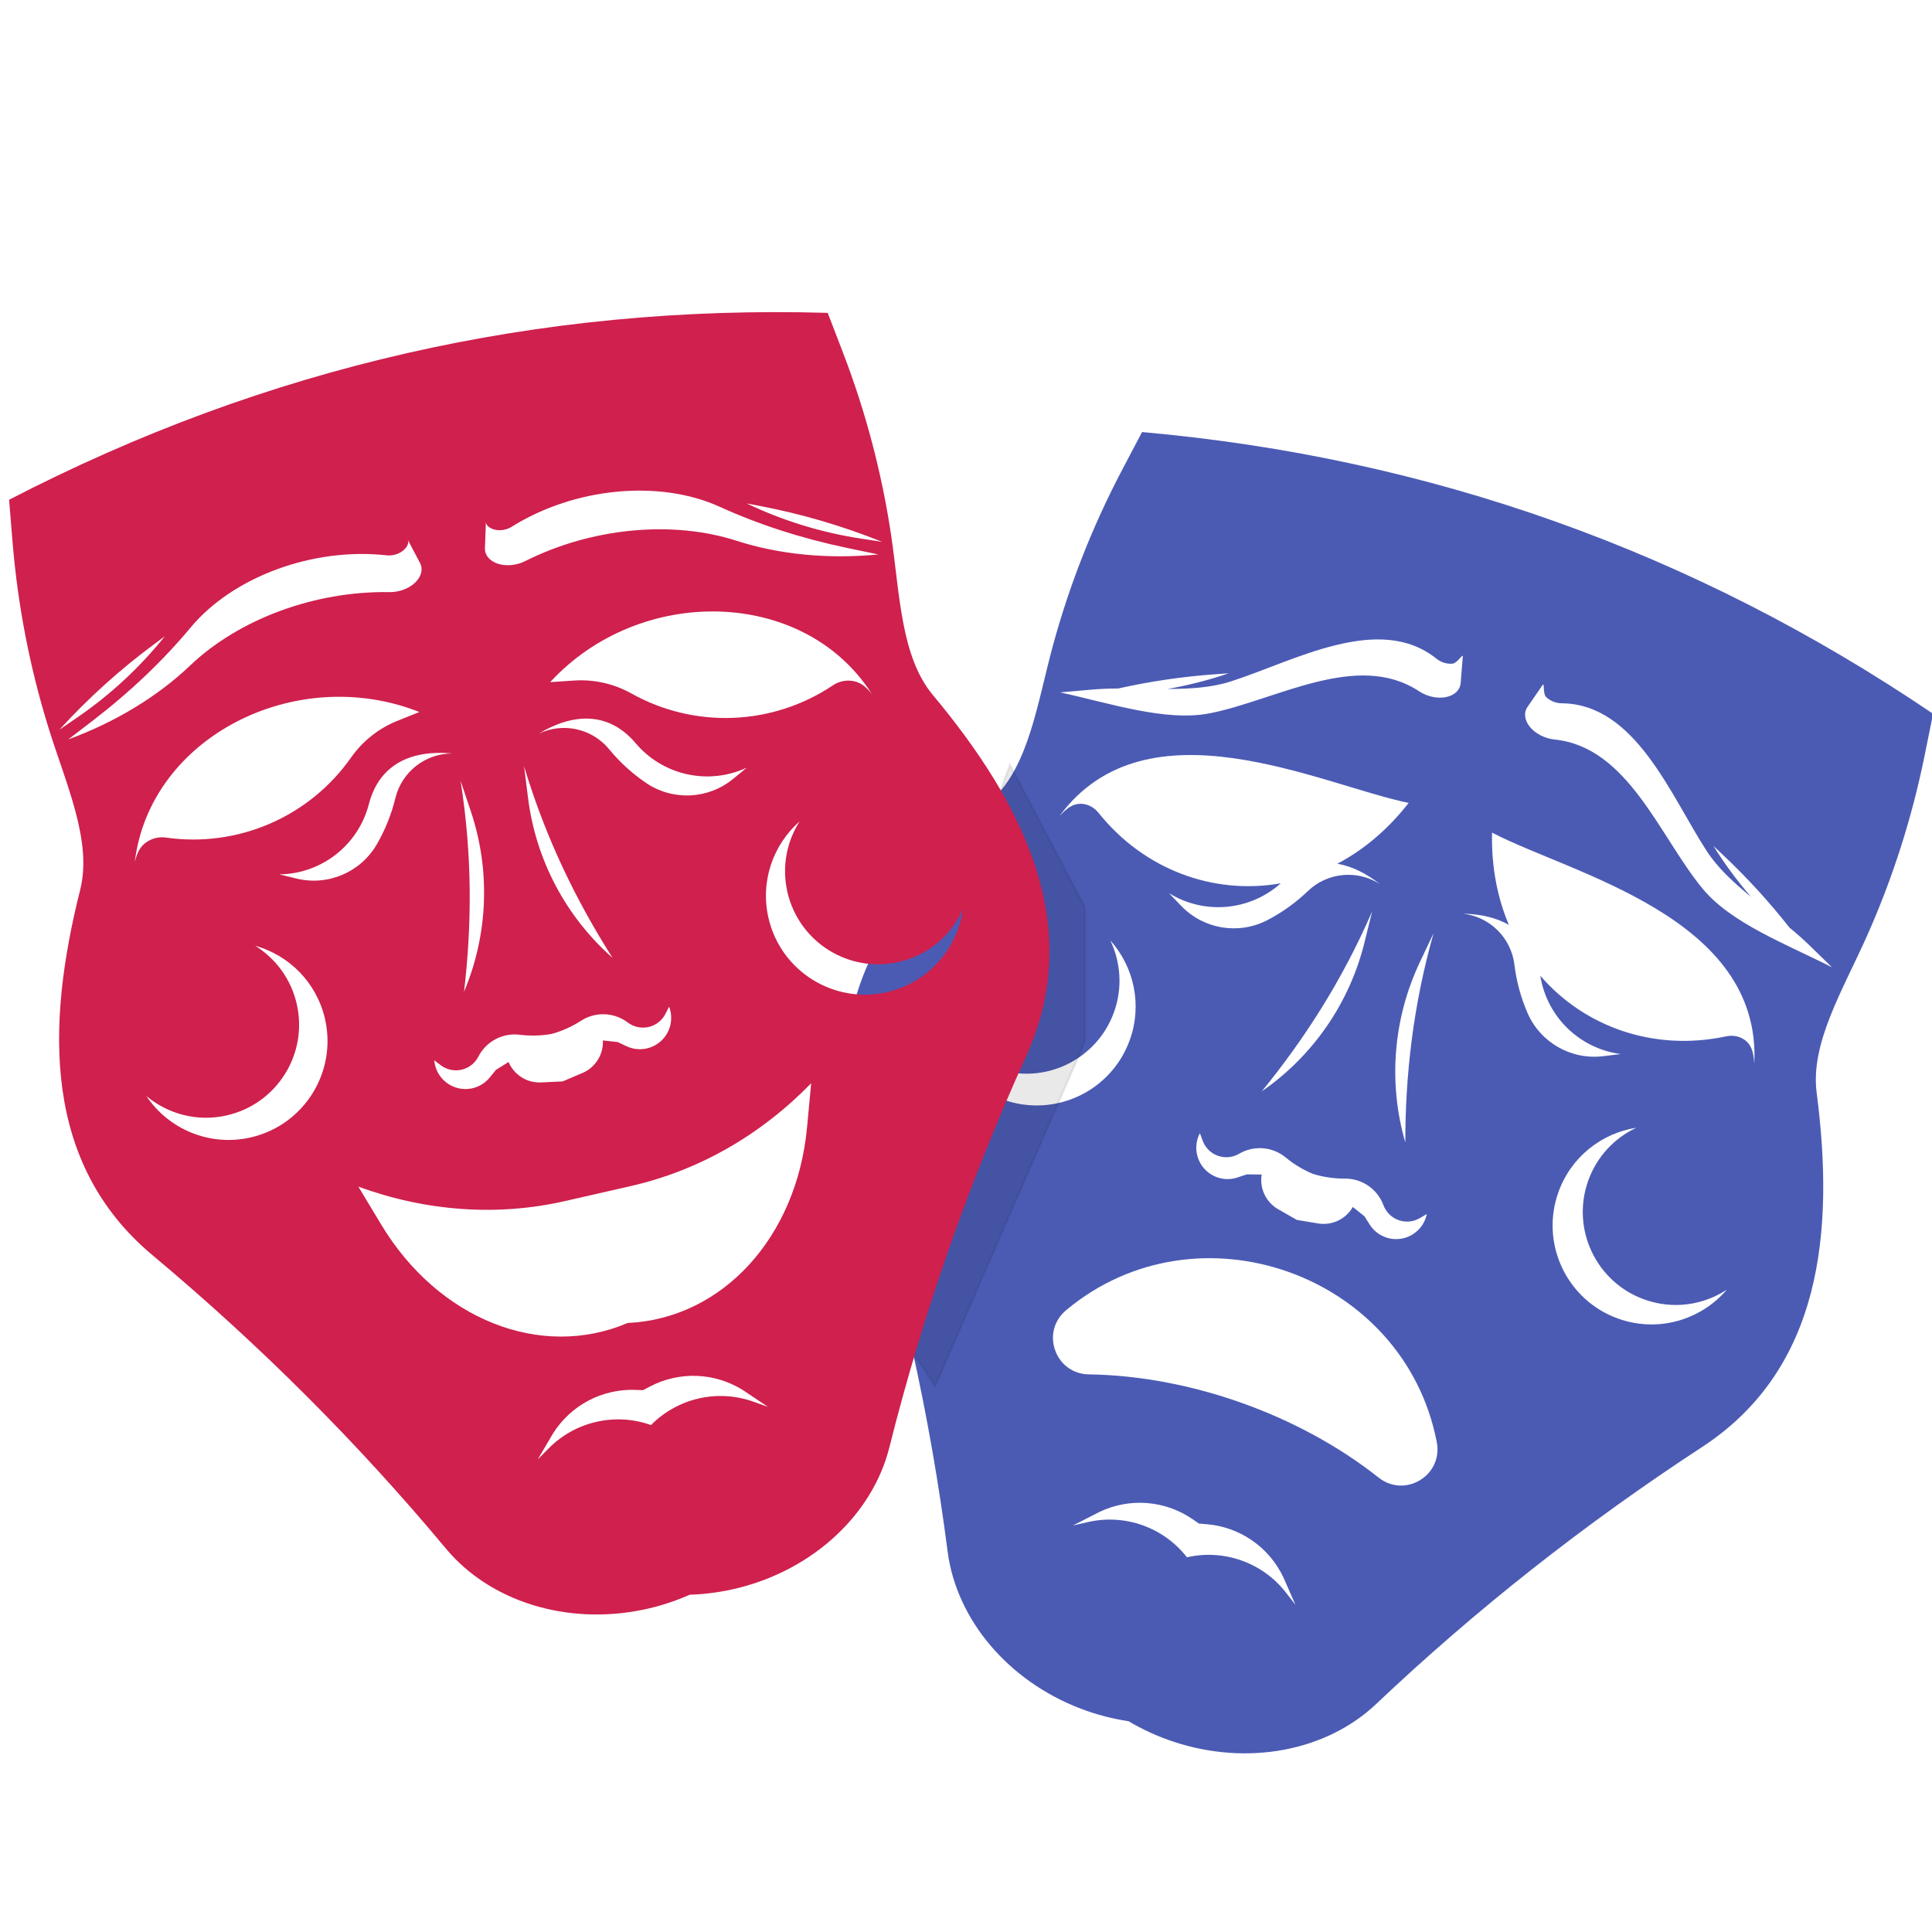 <?xml version="1.0" encoding="UTF-8" standalone="no"?>
<!-- Created with Inkscape (http://www.inkscape.org/) -->

<svg
   xmlns:dc="http://purl.org/dc/elements/1.1/"
   xmlns:cc="http://creativecommons.org/ns#"
   xmlns:rdf="http://www.w3.org/1999/02/22-rdf-syntax-ns#"
   xmlns:svg="http://www.w3.org/2000/svg"
   xmlns="http://www.w3.org/2000/svg"
   xmlns:sodipodi="http://sodipodi.sourceforge.net/DTD/sodipodi-0.dtd"
   xmlns:inkscape="http://www.inkscape.org/namespaces/inkscape"
   version="1.1"
   id="svg5928"
   xml:space="preserve"
   width="880"
   height="880"
   viewBox="0 0 880 880"
   sodipodi:docname="face-mask-silhouette-colour.svg"
   inkscape:version="0.91 r13725"><defs
     id="defs5932"><clipPath
       clipPathUnits="userSpaceOnUse"
       id="clipPath5944"><path
         d="M 0,660 H 660 V 0 H 0 Z"
         id="path5942"
         inkscape:connector-curvature="0" /></clipPath><filter
       inkscape:collect="always"
       style="color-interpolation-filters:sRGB"
       id="filter8389"
       x="-0.169"
       width="1.338"
       y="-0.057"
       height="1.114"><feGaussianBlur
         inkscape:collect="always"
         stdDeviation="5.036"
         id="feGaussianBlur8391" /></filter></defs><sodipodi:namedview
     pagecolor="#ffffff"
     bordercolor="#666666"
     borderopacity="1"
     objecttolerance="10"
     gridtolerance="10"
     guidetolerance="10"
     inkscape:pageopacity="0"
     inkscape:pageshadow="2"
     inkscape:window-width="1916"
     inkscape:window-height="1035"
     id="namedview5930"
     showgrid="false"
     inkscape:zoom="0.7330722"
     inkscape:cx="444.78833"
     inkscape:cy="318.67976"
     inkscape:window-x="4"
     inkscape:window-y="1"
     inkscape:window-maximized="1"
     inkscape:current-layer="g6737" /><g
     id="g5936"
     inkscape:groupmode="layer"
     inkscape:label="face-mask-silhouette-freesvg.org"
     transform="matrix(1.333,0,0,-1.333,0,880)"><g
       id="g6737"><g
         id="g8393"><path
           d="m 490.959,167.325 c -11.049,57.505 -81.781,82.696 -126.693,45.124 -4.054,-3.388 -5.495,-8.676 -3.73,-13.657 1.767,-4.981 6.226,-8.178 11.511,-8.253 34.549,-0.49 71.952,-13.811 99.033,-35.272 4.142,-3.282 9.618,-3.624 14.134,-0.88 4.516,2.739 6.741,7.753 5.745,12.938 m -124.363,-28.429 5.18,1.183 c 12.652,2.89 25.831,-1.804 33.808,-12.041 12.651,2.889 25.83,-1.805 33.807,-12.041 l 3.265,-4.19 -4.16,9.447 c -4.881,10.284 -14.88,17.184 -26.228,18.096 l -2.581,0.208 -2.132,1.47 c -9.37,6.465 -21.479,7.441 -31.764,2.559 z M 559.14,274.813 c -11.853,-1.853 -22.343,-9.968 -26.65,-22.063 -6.262,-17.583 2.914,-36.915 20.497,-43.178 13.58,-4.835 28.201,-0.462 37.041,9.882 -8.032,-5.253 -18.335,-6.82 -28.073,-3.352 -16.531,5.888 -25.16,24.064 -19.272,40.598 2.964,8.322 9.042,14.64 16.457,18.113 m -179.758,64.022 c 3.549,-7.377 4.264,-16.114 1.301,-24.437 -5.889,-16.534 -24.065,-25.163 -40.598,-19.274 -9.736,3.468 -16.729,11.197 -19.633,20.342 0.313,-13.603 8.877,-26.235 22.456,-31.07 17.582,-6.262 36.913,2.915 43.175,20.499 4.31,12.093 1.31,25.013 -6.701,33.94 m 63.755,-95.517 7.258,-1.206 c 4.743,-0.787 9.475,1.458 11.863,5.632 l 3.987,-3.194 1.764,-2.798 c 2.331,-3.696 6.679,-5.605 10.979,-4.814 4.3,0.79 7.688,4.115 8.554,8.4 l -2.397,-1.408 c -2.194,-1.288 -4.845,-1.541 -7.243,-0.687 -2.396,0.854 -4.293,2.726 -5.178,5.11 -2.041,5.499 -7.304,9.131 -13.17,9.086 -3.696,-0.024 -7.344,0.513 -10.827,1.574 -3.371,1.381 -6.538,3.27 -9.384,5.625 -4.517,3.744 -10.893,4.256 -15.95,1.284 -2.195,-1.288 -4.845,-1.538 -7.242,-0.685 -2.397,0.853 -4.293,2.725 -5.178,5.11 l -0.968,2.606 c -2.036,-3.867 -1.514,-8.587 1.32,-11.916 2.832,-3.33 7.406,-4.6 11.552,-3.209 l 3.133,1.053 5.108,-0.047 c -0.788,-4.742 1.459,-9.474 5.631,-11.862 z m 46.705,97.958 c -1.566,-3.309 -3.131,-6.618 -4.697,-9.93 -9.096,-19.228 -10.859,-41.118 -4.957,-61.554 0.024,22.699 2.547,46.282 9.654,71.484 m -20.972,7.471 c -10.427,-24.023 -23.378,-43.892 -37.708,-61.494 17.491,12.105 29.963,30.181 35.07,50.83 0.879,3.554 1.76,7.111 2.638,10.664 m 57.457,-21.991 c 15.22,-17.663 39.069,-25.917 63.407,-20.727 2.76,0.589 5.362,-0.078 7.197,-1.842 1.835,-1.767 2.3,-4.249 2.509,-7.492 2.554,50.263 -62.525,64.816 -89.608,78.965 -0.264,-11.688 1.834,-22.281 5.738,-31.512 -4.386,2.512 -9.78,3.684 -15.606,3.81 9.159,-1.067 16.396,-8.265 17.51,-17.418 0.69,-5.667 2.19,-11.207 4.453,-16.446 4.373,-10.126 14.892,-16.162 25.843,-14.83 l 6.029,0.735 c -14.103,1.843 -25.268,12.759 -27.472,26.757 m -44.989,59.052 c -29.929,6.156 -89.556,36.021 -119.352,-4.541 2.211,2.379 4.142,4.011 6.681,4.218 2.539,0.208 4.977,-0.921 6.741,-3.121 15.576,-19.409 39.277,-28.087 62.233,-24.022 -10.555,-9.451 -26.109,-10.852 -38.202,-3.367 l 4.207,-4.381 c 7.643,-7.953 19.612,-9.926 29.401,-4.845 5.064,2.631 9.729,5.974 13.848,9.93 6.647,6.387 16.806,7.391 24.576,2.428 -4.593,3.584 -9.514,6.084 -14.501,6.913 8.861,4.684 17.182,11.565 24.368,20.788 m 45.745,40.257 -5.145,-7.468 c -1.352,-1.964 -1.014,-4.585 0.886,-6.877 1.902,-2.292 5.075,-3.908 8.329,-4.239 25.268,-2.56 35.926,-33.239 50.692,-51.048 9.797,-11.815 28.797,-18.978 44.133,-26.783 l -7.649,7.453 c -2.169,2.112 -4.489,4.138 -6.878,6.116 -6.916,8.792 -14.478,17.061 -22.626,24.738 l -3.36,3.165 c 3.829,-6.13 8.124,-11.944 12.845,-17.393 -5.896,4.824 -11.337,9.823 -15.111,15.62 -12.345,18.969 -24.336,50.325 -49.624,50.506 -1.895,0.013 -3.877,0.804 -5.209,2.079 -1.333,1.274 -0.49,5.285 -1.283,4.131 m -27.25,9.705 c 0.114,1.397 -1.767,-2.244 -3.606,-2.39 -1.838,-0.146 -3.873,0.495 -5.35,1.682 -19.71,15.846 -48.82,-0.872 -70.379,-7.765 -6.589,-2.107 -13.964,-2.54 -21.582,-2.551 7.102,1.238 14.104,3.027 20.949,5.357 l -4.607,-0.329 c -11.165,-0.797 -22.252,-2.423 -33.169,-4.864 -3.101,-0.024 -6.178,-0.128 -9.195,-0.394 l -10.638,-0.939 c 16.816,-3.648 36.067,-10.109 51.128,-7.144 22.696,4.465 50.35,21.5 71.548,7.511 2.728,-1.801 6.211,-2.556 9.132,-1.981 2.922,0.575 4.842,2.392 5.035,4.769 z m 160.695,-19.502 c -0.964,-4.765 -1.928,-9.529 -2.894,-14.293 -4.301,-21.228 -10.873,-41.817 -19.653,-61.547 -8.209,-18.448 -19.432,-36.635 -17.229,-53.643 6.152,-47.438 1.729,-94.359 -39.188,-121.097 -40.078,-26.189 -77.314,-55.55 -111.322,-87.774 -17.109,-16.213 -44.089,-21.235 -69.248,-12.89 -5.446,1.806 -10.593,4.168 -15.361,6.997 -5.484,0.824 -10.965,2.248 -16.327,4.29 -24.771,9.438 -42.5,30.381 -45.51,53.758 -5.98,46.469 -16.274,92.759 -30.772,138.387 -14.803,46.583 11.431,85.734 46.183,118.604 12.46,11.786 15.262,32.972 20.561,52.457 5.67,20.838 13.589,40.946 23.677,60.113 2.265,4.303 4.531,8.603 6.793,12.905 98.398,-8.747 188.494,-40.833 270.29,-96.267"
           style="fill:#4b5bb4;fill-opacity:1;fill-rule:evenodd;stroke:none"
           id="path6038"
           inkscape:connector-curvature="0" /><path
           inkscape:connector-curvature="0"
           id="path8177"
           d="m 309.307,201.944 10.225,-15.338 51.125,117.588 0,46.013 -25.563,48.569 -12.781,-35.788 10.225,-23.006 -43.456,-127.813 z"
           style="fill:#000000;fill-rule:evenodd;stroke:#000000;stroke-width:0.75px;stroke-linecap:butt;stroke-linejoin:miter;stroke-opacity:1;opacity:0.294;filter:url(#filter8389)" /><path
           d="m 273.217,379.485 c -9.005,-7.925 -13.499,-20.404 -10.641,-32.921 4.153,-18.197 22.275,-29.579 40.472,-25.424 14.053,3.209 24.04,14.748 25.945,28.217 -3.955,-8.739 -11.806,-15.595 -21.883,-17.894 -17.11,-3.907 -34.148,6.796 -38.054,23.906 -1.966,8.612 -0.23,17.206 4.161,24.116 M 87.186,337.008 c 6.955,-4.321 12.249,-11.308 14.215,-19.92 3.908,-17.11 -6.796,-34.147 -23.906,-38.054 -10.076,-2.302 -20.124,0.466 -27.483,6.623 7.564,-11.309 21.57,-17.368 35.624,-14.159 18.197,4.154 29.579,22.274 25.425,40.47 -2.858,12.517 -12.323,21.81 -23.875,25.04 m 96.54,-175.555 3.736,3.78 c 9.122,9.229 22.763,12.345 34.988,7.99 9.12,9.227 22.76,12.343 34.985,7.988 l 5.006,-1.783 -8.581,5.737 c -9.64,6.057 -21.778,6.51 -31.843,1.187 l -2.29,-1.209 -2.589,0.097 c -11.376,0.425 -22.116,-5.253 -28.171,-14.891 z m -61.271,93.236 7.798,-12.956 c 19.483,-32.365 54.427,-46.317 84.231,-33.63 32.357,1.506 57.783,29.243 61.286,66.856 l 1.403,15.056 c -17.298,-17.766 -38.44,-29.828 -61.517,-35.098 l -11.273,-2.573 -11.274,-2.575 c -23.076,-5.27 -47.358,-3.581 -70.654,4.92 m 56.616,143.675 c 0.457,-3.633 0.912,-7.267 1.369,-10.901 2.648,-21.107 12.912,-40.521 28.86,-54.594 -12.163,19.163 -22.693,40.414 -30.229,65.495 m -21.702,-4.957 c 4.098,-25.864 3.836,-49.579 1.194,-72.124 8.261,19.602 9.079,41.547 2.304,61.711 -1.166,3.471 -2.332,6.943 -3.498,10.413 m 34.881,-102.762 6.772,2.877 c 4.423,1.881 7.209,6.317 6.985,11.12 l 5.079,-0.555 2.989,-1.412 c 3.952,-1.868 8.644,-1.145 11.848,1.828 3.205,2.975 4.278,7.599 2.709,11.68 l -1.266,-2.475 c -1.16,-2.263 -3.262,-3.899 -5.743,-4.466 -2.48,-0.567 -5.085,-0.005 -7.111,1.53 -4.675,3.544 -11.067,3.783 -15.991,0.598 -3.104,-2.007 -6.471,-3.512 -9.979,-4.486 -3.584,-0.645 -7.27,-0.749 -10.936,-0.289 -5.82,0.733 -11.475,-2.257 -14.148,-7.479 -1.159,-2.264 -3.261,-3.899 -5.742,-4.466 -2.481,-0.567 -5.084,-0.006 -7.111,1.531 l -2.215,1.679 c 0.358,-4.356 3.331,-8.055 7.508,-9.345 4.177,-1.288 8.72,0.096 11.469,3.494 l 2.08,2.57 4.334,2.704 c 1.882,-4.424 6.318,-7.212 11.119,-6.983 z m -66.206,94.747 c -3.614,-13.988 -16.15,-23.821 -30.598,-24 l 5.901,-1.437 c 10.718,-2.609 21.873,2.151 27.405,11.693 2.863,4.94 5.002,10.264 6.353,15.811 2.181,8.958 10.213,15.259 19.434,15.243 -13.192,1.268 -24.821,-3.103 -28.495,-17.31 m -105.748,25.428 6.197,4.253 c 11.245,7.714 21.294,17.041 29.827,27.679 l -3.708,-2.75 C 40.924,431.338 30.102,421.566 20.296,410.82 m 118.989,64.995 c 0.654,-1.24 -0.285,-2.843 -1.76,-3.953 -1.473,-1.109 -3.533,-1.662 -5.417,-1.452 -25.135,2.789 -52.497,-7.293 -66.986,-24.681 C 55.68,434.396 44.49,423.74 31.81,414.007 l -8.472,-6.503 c 16.147,5.95 30.499,14.654 41.615,25.239 16.752,15.953 42.714,25.518 68.109,25.095 3.268,-0.055 6.611,1.176 8.768,3.231 2.156,2.053 2.8,4.617 1.687,6.725 z m 4.029,-58.944 c -42.23,16.731 -92.207,-8.588 -97.273,-51.353 0.685,2.777 1.499,4.919 3.515,6.517 2.016,1.597 4.601,2.296 7.148,1.931 24.559,-3.522 49.013,7.054 63.267,27.362 3.944,5.618 9.435,9.968 15.806,12.522 z m 73.894,-10.663 c -9.475,11.205 -21.849,10.096 -33.181,3.227 8.299,4.016 18.269,1.827 24.123,-5.297 3.624,-4.411 7.863,-8.279 12.585,-11.486 9.125,-6.196 21.242,-5.643 29.765,1.36 l 4.692,3.856 c -13.093,-6.11 -28.654,-2.693 -37.984,8.34 m 84.233,68.806 c -13.499,5.426 -27.489,9.532 -41.777,12.265 l -4.536,0.867 c 12.303,-5.88 25.405,-9.92 38.884,-11.99 z m -135.407,6.909 -0.331,-9.063 c -0.087,-2.382 1.605,-4.412 4.439,-5.327 2.836,-0.914 6.381,-0.573 9.302,0.896 22.693,11.402 50.235,14.053 72.251,6.953 14.608,-4.712 31.317,-6.323 48.444,-4.675 l -10.453,2.182 c -15.648,3.264 -30.355,8.007 -43.78,14.118 -20.6,9.378 -49.626,6.584 -71.06,-6.84 -1.606,-1.006 -3.702,-1.401 -5.511,-1.041 -1.809,0.36 -3.352,1.395 -3.301,2.797 m 21.954,-54.851 8.102,0.549 c 6.848,0.465 13.684,-1.071 19.674,-4.421 21.655,-12.108 48.277,-11.022 68.875,2.81 2.134,1.434 4.767,1.927 7.278,1.363 2.508,-0.564 4.171,-2.142 5.993,-4.346 -23.126,36.328 -79.138,37.446 -109.922,4.045 m 94.839,126.186 c 1.744,-4.538 3.487,-9.075 5.231,-13.613 7.767,-20.219 13.274,-41.118 16.457,-62.477 2.977,-19.972 3.271,-41.342 14.26,-54.507 30.653,-36.723 52.111,-78.684 31.941,-123.207 -19.757,-43.61 -35.413,-88.373 -46.807,-133.815 -5.733,-22.864 -25.8,-41.581 -51.505,-48.048 -5.566,-1.4 -11.177,-2.167 -16.718,-2.341 -5.068,-2.251 -10.457,-3.991 -16.078,-5.146 -25.965,-5.334 -52.168,2.82 -67.255,20.931 -29.989,35.993 -63.522,69.524 -100.249,100.236 -37.493,31.357 -36.377,78.472 -24.701,124.86 4.187,16.632 -4.823,36.01 -10.811,55.295 -6.402,20.624 -10.513,41.841 -12.291,63.428 -0.399,4.845 -0.798,9.69 -1.197,14.534 87.714,45.439 180.955,66.733 279.723,63.87"
           style="fill:#cf204e;fill-opacity:1;fill-rule:evenodd;stroke:none"
           id="path6042"
           inkscape:connector-curvature="0" /></g></g></g></svg>